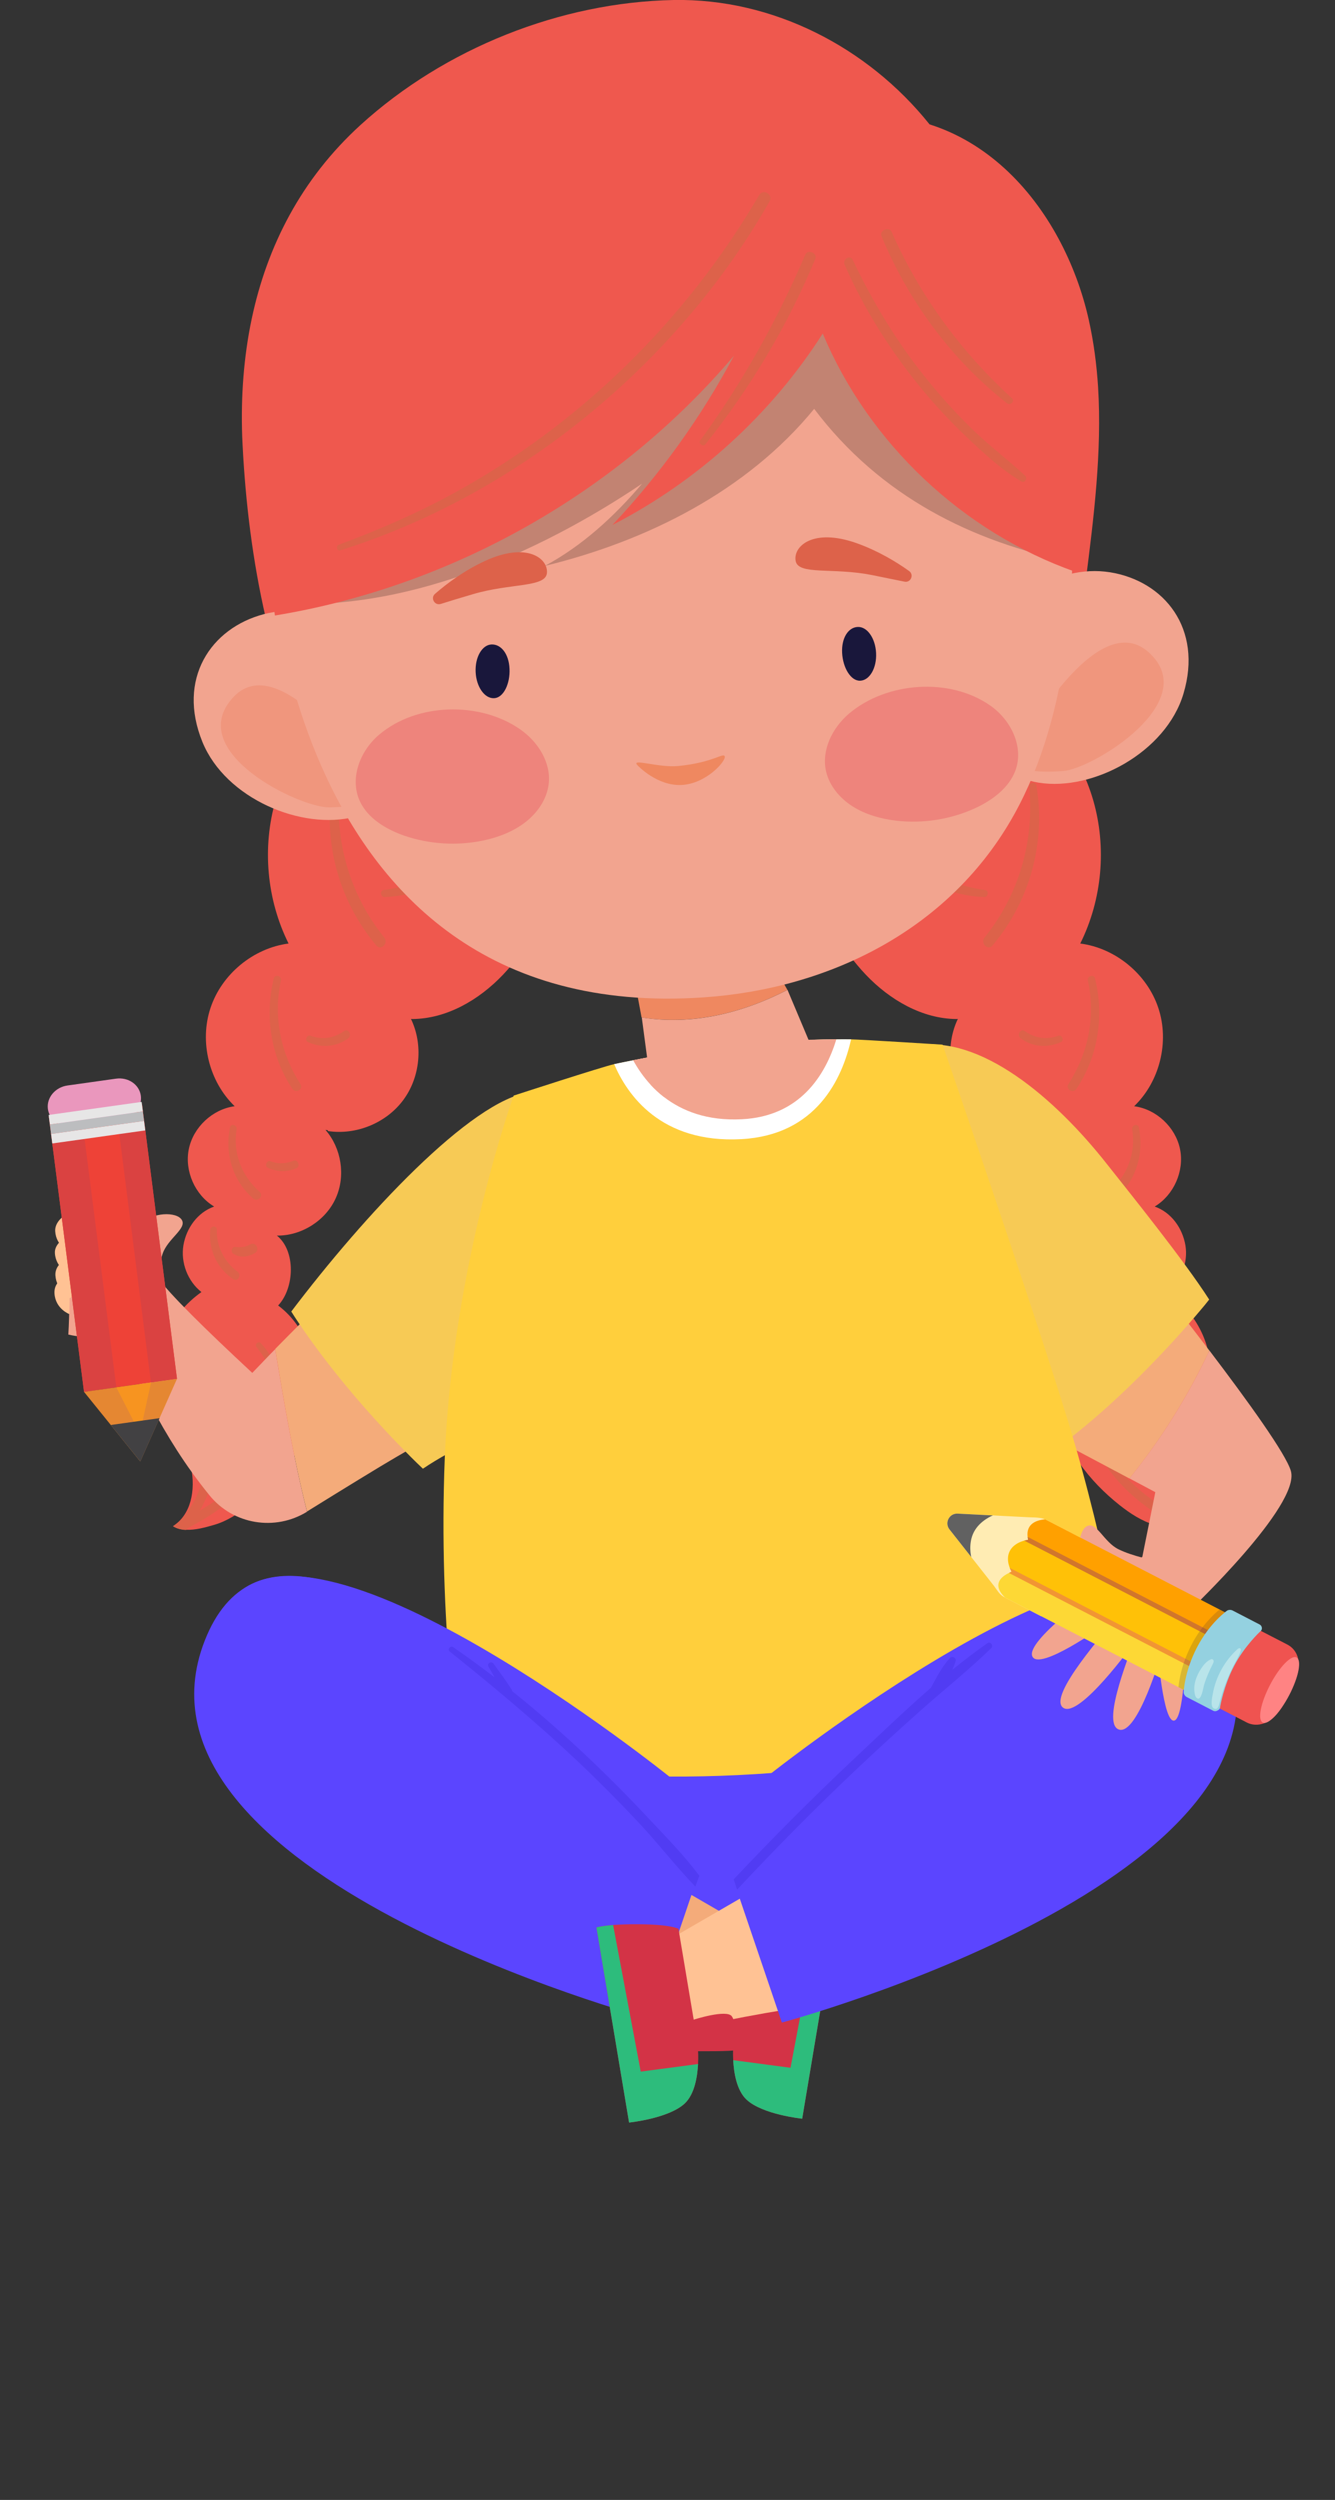 <?xml version="1.0" encoding="UTF-8"?> <svg xmlns="http://www.w3.org/2000/svg" width="109" height="204" viewBox="0 0 109 204" fill="none"><rect x="0" y="0" width="109" height="204" fill="#333333" stroke="none"/><g clip-path="url(#clip0_62_2065)"><path d="M45.72 72.437C44.384 74.945 43.023 77.486 41.065 79.543C39.117 81.591 36.462 83.147 33.628 83.156C33.628 83.156 33.611 83.156 33.602 83.156H33.628C33.611 83.156 33.577 83.147 33.551 83.138C34.564 85.238 34.317 87.89 32.93 89.76C31.543 91.639 29.075 92.65 26.76 92.293C26.845 92.217 26.684 92.216 26.573 92.2C27.875 93.687 28.233 95.94 27.424 97.75C26.607 99.595 24.624 100.853 22.608 100.827C24.156 102.068 24.063 105.086 22.71 106.531C25.254 108.426 26.233 111.979 25.569 115.082C24.905 118.184 22.837 120.853 20.344 122.825C19.484 123.505 18.54 124.126 17.485 124.432C16.778 124.636 15.936 124.874 15.178 124.831C14.795 124.814 14.438 124.729 14.123 124.534C14.276 124.44 14.412 124.33 14.549 124.211C15.859 123.021 15.978 120.819 15.425 119.068C14.821 117.147 13.621 115.439 13.145 113.475C12.387 110.381 13.842 107.287 16.446 105.434C15.323 104.55 14.744 103.029 14.974 101.626C15.212 100.215 16.131 98.932 17.485 98.456C15.919 97.521 15.051 95.549 15.417 93.764C15.783 91.978 17.357 90.508 19.161 90.27C17.067 88.256 16.268 85.009 17.187 82.254C18.097 79.501 20.676 77.367 23.561 76.993C21.773 73.406 21.39 69.139 22.505 65.297C23.62 61.447 26.233 58.055 29.662 55.972C36.496 59.764 42.18 65.493 45.72 72.437Z" fill="#EF584E"></path><path d="M31.372 76.5C28.564 73.023 27.296 68.621 27.73 64.175C27.764 63.843 27.194 63.758 27.143 64.099C26.352 68.748 27.688 73.55 30.726 77.154C31.109 77.614 31.747 76.959 31.372 76.5Z" fill="#DD624A"></path><path d="M38.24 69.317C36.342 71.162 33.934 72.267 31.321 72.632C30.998 72.675 31.075 73.21 31.398 73.202C34.232 73.091 36.81 71.885 38.802 69.879C39.151 69.513 38.606 68.96 38.24 69.317Z" fill="#DD624A"></path><path d="M24.531 88.468C22.905 85.935 22.293 82.96 22.94 80.01C23.025 79.628 22.438 79.466 22.352 79.849C21.604 82.934 22.106 86.207 23.876 88.859C24.14 89.258 24.803 88.885 24.531 88.468Z" fill="#DD624A"></path><path d="M28.079 84.141C27.271 84.728 26.292 84.873 25.356 84.516C25.058 84.405 24.846 84.898 25.135 85.034C26.224 85.527 27.441 85.451 28.42 84.737C28.786 84.473 28.445 83.878 28.079 84.141Z" fill="#DD624A"></path><path d="M21.203 97.266C19.739 95.965 18.999 94.104 19.322 92.157C19.382 91.8 18.846 91.647 18.778 92.004C18.335 94.146 19.008 96.356 20.667 97.801C21.033 98.124 21.569 97.589 21.203 97.266Z" fill="#DD624A"></path><path d="M23.961 94.716C23.34 94.971 22.727 95.005 22.097 94.758C21.791 94.639 21.561 95.158 21.867 95.294C22.633 95.642 23.442 95.668 24.216 95.319C24.556 95.175 24.31 94.571 23.961 94.716Z" fill="#DD624A"></path><path d="M19.399 103.777C18.302 102.961 17.663 101.711 17.706 100.343C17.714 99.994 17.204 100.011 17.17 100.343C17.008 101.941 17.697 103.488 19.042 104.38C19.425 104.635 19.748 104.04 19.399 103.777Z" fill="#DD624A"></path><path d="M20.412 101.55C20.063 101.762 19.612 101.805 19.212 101.754C18.905 101.711 18.82 102.179 19.059 102.315C19.34 102.476 19.603 102.553 19.927 102.536C20.241 102.519 20.548 102.408 20.82 102.247C21.271 101.983 20.863 101.278 20.412 101.55Z" fill="#DD624A"></path><path d="M21.587 119.4C20.063 121.746 17.783 123.42 15.298 124.721C15.264 124.763 15.23 124.806 15.187 124.848C14.804 124.831 14.447 124.746 14.132 124.551C14.285 124.457 14.421 124.347 14.557 124.228C14.583 124.219 14.6 124.211 14.625 124.194C15.808 122.91 16.6 121.312 16.761 119.434C17.059 116.059 15.264 112.778 15.808 109.421C15.859 109.098 16.319 109.123 16.319 109.455C16.353 111.563 16.804 113.518 17.195 115.583C17.51 117.249 17.706 118.941 17.349 120.615C17.153 121.533 16.795 122.443 16.31 123.276C17.859 122.358 19.297 121.261 20.455 119.799C22.667 116.994 23.391 112.846 20.948 109.931C20.753 109.693 21.101 109.387 21.306 109.616C23.833 112.37 23.527 116.425 21.587 119.4Z" fill="#DD624A"></path><path d="M66.042 72.437C67.378 74.945 68.74 77.486 70.697 79.543C72.646 81.591 75.301 83.147 78.135 83.156C78.135 83.156 78.152 83.156 78.16 83.156H78.135C78.152 83.156 78.186 83.147 78.211 83.138C77.198 85.238 77.445 87.89 78.832 89.76C80.219 91.639 82.687 92.65 85.002 92.293C84.917 92.217 85.079 92.216 85.189 92.2C83.887 93.687 83.53 95.94 84.338 97.75C85.155 99.595 87.138 100.853 89.155 100.827C87.606 102.068 87.7 105.086 89.053 106.531C86.508 108.426 85.53 111.979 86.193 115.082C86.857 118.184 88.925 120.853 91.418 122.825C92.278 123.505 93.223 124.126 94.278 124.432C94.984 124.636 95.827 124.874 96.584 124.831C96.967 124.814 97.324 124.729 97.639 124.534C97.486 124.44 97.35 124.33 97.214 124.211C95.903 123.021 95.784 120.819 96.337 119.068C96.941 117.147 98.141 115.439 98.618 113.475C99.375 110.381 97.92 107.287 95.316 105.434C96.439 104.55 97.018 103.029 96.788 101.626C96.55 100.215 95.631 98.932 94.278 98.456C95.844 97.521 96.712 95.549 96.346 93.764C95.98 91.978 94.406 90.508 92.601 90.27C94.695 88.256 95.495 85.009 94.576 82.254C93.665 79.501 91.087 77.367 88.202 76.993C89.989 73.406 90.372 69.139 89.257 65.297C88.142 61.447 85.53 58.055 82.1 55.972C75.267 59.764 69.582 65.493 66.042 72.437Z" fill="#EF584E"></path><path d="M80.39 76.5C83.198 73.023 84.466 68.621 84.032 64.175C83.998 63.843 84.568 63.758 84.619 64.099C85.41 68.748 84.074 73.55 81.036 77.154C80.653 77.614 80.015 76.959 80.39 76.5Z" fill="#DD624A"></path><path d="M73.522 69.317C75.42 71.162 77.828 72.267 80.441 72.632C80.764 72.675 80.688 73.21 80.364 73.202C77.53 73.091 74.952 71.885 72.961 69.879C72.612 69.513 73.165 68.96 73.522 69.317Z" fill="#DD624A"></path><path d="M87.231 88.468C88.857 85.935 89.469 82.96 88.823 80.01C88.738 79.628 89.325 79.466 89.41 79.849C90.159 82.934 89.657 86.207 87.887 88.859C87.623 89.258 86.959 88.885 87.231 88.468Z" fill="#DD624A"></path><path d="M83.683 84.141C84.491 84.728 85.47 84.873 86.406 84.516C86.704 84.405 86.917 84.898 86.627 85.034C85.538 85.527 84.321 85.451 83.343 84.737C82.977 84.473 83.317 83.878 83.683 84.141Z" fill="#DD624A"></path><path d="M90.559 97.266C92.023 95.965 92.763 94.104 92.44 92.157C92.38 91.8 92.916 91.647 92.984 92.004C93.427 94.146 92.754 96.356 91.095 97.801C90.729 98.124 90.193 97.589 90.559 97.266Z" fill="#DD624A"></path><path d="M87.802 94.716C88.423 94.971 89.036 95.005 89.665 94.758C89.972 94.639 90.201 95.158 89.895 95.294C89.129 95.642 88.321 95.668 87.546 95.319C87.206 95.175 87.453 94.571 87.802 94.716Z" fill="#DD624A"></path><path d="M92.363 103.777C93.461 102.961 94.099 101.711 94.056 100.343C94.048 99.994 94.558 100.011 94.593 100.343C94.754 101.941 94.065 103.488 92.72 104.38C92.337 104.635 92.014 104.04 92.363 103.777Z" fill="#DD624A"></path><path d="M91.351 101.55C91.7 101.762 92.15 101.805 92.55 101.754C92.857 101.711 92.942 102.179 92.704 102.315C92.423 102.476 92.159 102.553 91.836 102.536C91.521 102.519 91.214 102.408 90.942 102.247C90.491 101.983 90.9 101.278 91.351 101.55Z" fill="#DD624A"></path><path d="M90.176 119.4C91.699 121.746 93.98 123.42 96.465 124.721C96.499 124.763 96.533 124.806 96.575 124.848C96.958 124.831 97.316 124.746 97.63 124.551C97.477 124.457 97.341 124.347 97.205 124.228C97.179 124.219 97.162 124.211 97.137 124.194C95.954 122.91 95.163 121.312 95.001 119.434C94.703 116.059 96.499 112.778 95.954 109.421C95.903 109.098 95.443 109.123 95.443 109.455C95.409 111.563 94.958 113.518 94.567 115.583C94.252 117.249 94.056 118.941 94.414 120.615C94.609 121.533 94.967 122.443 95.452 123.276C93.903 122.358 92.465 121.261 91.308 119.799C89.095 116.994 88.372 112.846 90.814 109.931C91.01 109.693 90.661 109.387 90.457 109.616C87.938 112.37 88.236 116.425 90.176 119.4Z" fill="#DD624A"></path><path d="M88.636 47.481C87.487 56.465 81.606 64.243 74.45 69.802C67.293 75.361 58.102 78.243 49.048 77.766C27.203 76.619 20.744 54.782 19.808 36.337C19.799 36.083 19.782 35.836 19.774 35.581C19.663 32.317 19.901 29.113 20.548 26.035C21.808 20.06 24.616 14.595 29.424 10.209C36.317 3.936 45.771 0.179 55.005 2.41972e-05C63.089 -0.144 70.841 3.834 75.896 10.149C80.517 11.611 84.1 15.164 86.423 19.465C87.546 21.547 88.38 23.8 88.891 26.078C89.299 27.897 89.538 29.741 89.657 31.586C89.98 36.864 89.308 42.219 88.636 47.481Z" fill="#EF584E"></path><path d="M92.295 101.975L79.343 113.815L92.218 120.649C94.865 117.368 97.018 113.883 98.745 110.211C95.495 105.944 92.295 101.975 92.295 101.975Z" fill="#F4AB7A"></path><path d="M86.815 117.793C87.172 117.521 87.529 117.241 87.878 116.96C91.938 113.705 95.673 109.693 97.945 106.998C98.235 106.658 98.499 106.344 98.728 106.046C96.686 102.859 92.32 97.444 90.397 95.013C86.074 89.522 80.032 84.448 74.807 85.323C74.348 85.4 64.408 88.103 67.974 97.988C69.625 102.553 78.517 112.54 86.815 117.793Z" fill="#F7CA55"></path><path d="M22.003 110.568C21.544 111.044 21.067 111.537 20.599 112.03C16.77 108.477 13.791 105.545 12.924 104.295L8.328 106.981C11.392 112.617 13.034 117.003 17.102 122.018C19.034 124.406 22.454 124.967 25.067 123.361C23.969 118.983 23.203 114.546 22.472 110.092C22.318 110.245 22.165 110.407 22.003 110.568Z" fill="#F2A48F"></path><path d="M24.854 107.678C24.08 108.451 23.28 109.25 22.472 110.075C23.203 114.52 23.961 118.966 25.067 123.343C25.076 123.335 25.084 123.335 25.093 123.326C27.833 121.626 31.058 119.646 32.335 118.906C36.436 116.526 40.138 114.41 42.538 113.041C44.002 105.927 45.321 98.778 46.81 91.672C42.249 92.378 34.845 97.758 24.854 107.678Z" fill="#F4AB7A"></path><path d="M43.261 89.123C43.227 89.505 44.827 89.769 44.793 90.151C44.121 97.385 43.636 104.635 42.989 111.869C42.895 112.974 42.793 114.079 42.683 115.192C40.113 116.935 37.1 118.108 34.53 119.85C34.215 119.553 33.883 119.23 33.517 118.864C31.101 116.459 27.629 112.642 24.803 108.562C24.454 108.052 24.106 107.542 23.782 107.024C29.705 99.204 38.445 89.777 43.261 89.123Z" fill="#F7CA55"></path><path d="M13.366 105.196L11.698 108.979C11.698 108.979 10.711 109.081 9.469 109.123C9.052 109.14 8.609 109.149 8.167 109.14C7.213 109.14 6.26 109.072 5.58 108.902C5.682 107.211 5.699 104.712 5.665 101.898C6.141 101.21 6.754 100.657 7.503 100.394C7.69 100.326 7.877 100.283 8.064 100.266C9.026 100.164 9.928 100.674 10.711 101.388C11.647 102.255 12.413 103.428 12.881 104.244C12.89 104.27 12.907 104.287 12.915 104.304C13.196 104.831 13.366 105.196 13.366 105.196Z" fill="#F2A48F"></path><path d="M12.745 105.332C12.745 105.332 12.856 103.53 13.281 102.298C13.707 101.065 15.264 100.258 14.847 99.552C14.438 98.847 12.379 98.915 11.554 99.875C10.728 100.836 10.226 102.723 10.226 102.723L12.745 105.332Z" fill="#F2A48F"></path><path d="M37.525 138.678C37.525 138.678 42.002 164.339 66.859 160.812C91.716 157.276 90.576 138.474 90.576 138.474L37.525 138.678Z" fill="#5B45FF"></path><path d="M64.289 80.776L60.962 74.877L51.473 78.175L52.384 83.028C56.494 83.674 60.587 82.688 64.289 80.776Z" fill="#EF8860"></path><path d="M92.21 137.53C92.21 137.53 80.909 143.089 64.612 144.551C48.307 146.005 37.517 143.234 37.517 143.234C37.517 143.234 35.764 132.702 36.317 118.924C36.955 103.181 41.942 89.403 41.942 89.403C41.942 89.403 49.226 87.031 50.154 86.836C50.656 86.725 51.175 86.624 51.694 86.522C53.907 86.088 56.247 85.697 58.587 85.425C62.281 85 65.523 84.83 68.288 84.813C68.697 84.813 69.097 84.813 69.488 84.813C70.246 84.822 76.96 85.246 76.96 85.246C76.96 85.246 84.066 105.8 87.189 115.932C90.397 126.336 92.21 137.53 92.21 137.53Z" fill="#FFCF3C"></path><path d="M69.489 84.813C68.765 88.034 66.655 92.624 60.528 92.956C53.924 93.313 51.201 89.309 50.145 86.836C50.648 86.725 51.167 86.624 51.686 86.522C53.898 86.088 56.239 85.697 58.579 85.425C62.272 85 65.514 84.83 68.28 84.813C68.697 84.805 69.097 84.805 69.489 84.813Z" fill="white"></path><path d="M68.289 84.805C67.378 87.771 65.302 91.095 60.57 91.333C57.745 91.477 55.694 90.661 54.205 89.514C53.813 89.208 53.456 88.876 53.133 88.528C52.537 87.882 52.06 87.185 51.694 86.513C52.069 86.437 52.452 86.369 52.835 86.292C54.707 85.944 56.647 85.638 58.587 85.417C61.31 85.102 63.787 84.924 66.008 84.847C66.799 84.83 67.565 84.813 68.289 84.805Z" fill="#F2A48F"></path><path d="M66.655 86.385C66.655 86.385 64.127 84.941 60.153 86.352C57.481 87.295 55.328 88.698 54.205 89.513C53.813 89.207 53.456 88.876 53.133 88.528L52.835 86.3L52.401 83.028C56.494 83.683 60.587 82.688 64.298 80.775L66.017 84.856L66.655 86.385Z" fill="#F2A48F"></path><path d="M16.531 60.554C18.421 65.178 24.65 67.779 28.981 66.648C33.313 65.518 33.492 61.285 32.232 56.457C30.973 51.629 25.875 48.986 21.544 50.116C17.204 51.255 14.43 55.411 16.531 60.554Z" fill="#F2A48F"></path><path d="M30.939 64.583C30.939 64.583 23.135 52.471 19.042 56.899C14.948 61.328 24.471 65.934 26.905 65.883C31.143 65.807 30.939 64.583 30.939 64.583Z" fill="#F0967D"></path><path d="M96.627 56.61C95.197 61.396 89.24 64.575 84.815 63.869C80.39 63.155 79.811 58.965 80.603 54.035C81.394 49.105 86.211 45.994 90.636 46.699C95.061 47.413 98.218 51.289 96.627 56.61Z" fill="#F2A48F"></path><path d="M82.671 61.999C82.671 61.999 89.274 49.198 93.776 53.218C98.269 57.23 89.232 62.73 86.815 62.917C82.577 63.231 82.671 61.999 82.671 61.999Z" fill="#F0967D"></path><path d="M87.172 37.689C85.428 21.735 77.607 8.296 60.358 5.542C58.077 5.177 55.762 5.058 53.456 5.168C35.007 6.052 20.761 21.701 21.646 40.129C21.68 40.826 21.74 41.514 21.808 42.203H21.74C21.74 42.203 22.055 83.81 57.447 81.388C67.872 80.674 77.65 75.744 82.815 66.445C87.342 58.31 88.193 47.116 87.172 37.689Z" fill="#F2A48F"></path><path d="M52.06 62.458C52.06 62.458 53.635 64.15 55.643 64.056C57.651 63.963 59.268 62.118 59.175 61.736C59.089 61.362 58.264 62.229 55.362 62.509C53.745 62.662 51.439 61.829 52.06 62.458Z" fill="#EF8860"></path><path d="M30.947 59.959C29.339 61.328 28.514 63.614 29.416 65.45C30.071 66.793 31.509 67.668 32.99 68.187C35.041 68.892 37.313 69.037 39.457 68.587C40.708 68.323 41.934 67.847 42.921 67.073C43.908 66.3 44.64 65.212 44.793 64.022C45.023 62.28 43.968 60.554 42.461 59.509C39.185 57.231 34.036 57.333 30.947 59.959Z" fill="#EE847C"></path><path d="M80.849 57.571C82.577 58.778 83.615 60.979 82.9 62.892C82.372 64.294 81.028 65.306 79.598 65.96C77.624 66.861 75.377 67.218 73.199 66.972C71.931 66.827 70.663 66.47 69.608 65.799C68.552 65.127 67.718 64.116 67.446 62.943C67.055 61.234 67.94 59.407 69.327 58.225C72.39 55.641 77.522 55.25 80.849 57.571Z" fill="#EE847C"></path><path d="M5.724 102.162C5.724 102.162 4.584 101.737 4.507 100.47C4.431 99.195 6.635 98.269 7.29 98.94C7.937 99.603 5.75 100.87 5.75 100.87L5.724 102.162Z" fill="#FFC294"></path><path d="M5.699 103.947C5.699 103.947 4.558 103.522 4.482 102.255C4.405 100.98 6.805 100.19 7.46 100.853C8.107 101.516 5.724 102.646 5.724 102.646L5.699 103.947Z" fill="#FFC294"></path><path d="M5.741 105.766C5.741 105.766 4.601 105.341 4.524 104.074C4.448 102.799 6.379 102.162 7.035 102.833C7.681 103.496 5.767 104.474 5.767 104.474L5.741 105.766Z" fill="#FFC294"></path><path d="M5.664 107.236C5.664 107.236 4.524 106.811 4.448 105.545C4.371 104.27 5.928 103.845 6.584 104.508C7.23 105.171 5.69 105.936 5.69 105.936L5.664 107.236Z" fill="#FFC294"></path><path d="M54.792 145.086C54.792 145.086 24.726 120.878 18.489 131.163C5.758 152.15 58.953 161.083 58.953 161.083L54.792 145.086Z" fill="#5B45FF"></path><path d="M53.098 152.686C57.958 155.499 63.829 158.899 63.829 158.899L60.127 165.104C60.127 165.104 55.983 164.161 50.724 163.37L53.098 152.686Z" fill="#F4AB7A"></path><path d="M68.161 156.978L65.498 172.89C65.498 172.89 62.247 172.559 60.945 171.326C60.136 170.561 59.915 169.108 59.864 168.113C59.83 167.501 59.864 167.068 59.864 167.068C59.864 167.068 57.047 167.093 56.783 166.974C56.52 166.864 56.69 164.815 57.107 164.22C57.524 163.625 60.221 164.492 60.221 164.492L61.464 157.08C61.464 157.08 62.051 156.723 64.689 156.706C65.591 156.698 66.289 156.732 66.808 156.766C67.804 156.851 68.161 156.978 68.161 156.978Z" fill="#D33346"></path><path d="M68.161 156.979L65.497 172.891C65.497 172.891 62.246 172.559 60.944 171.327C60.136 170.562 59.915 169.108 59.864 168.114L64.544 168.734L66.808 156.775C67.803 156.851 68.161 156.979 68.161 156.979Z" fill="#2DBC7C"></path><path d="M56.767 153.714L53.022 164.73C53.022 164.73 9.23 152.992 16.719 133.875C24.208 114.75 56.767 153.714 56.767 153.714Z" fill="#5B45FF"></path><path d="M62.076 145.401C62.076 145.401 92.142 121.193 98.379 131.478C111.11 152.465 57.915 161.398 57.915 161.398L62.076 145.401Z" fill="#5B45FF"></path><path d="M63.761 152.992C58.902 155.805 53.03 159.205 53.03 159.205L56.732 165.41C56.732 165.41 60.876 164.467 66.135 163.676L63.761 152.992Z" fill="#FFC294"></path><path d="M48.699 157.284L51.362 173.205C51.362 173.205 54.613 172.873 55.915 171.641C56.724 170.876 56.945 169.422 56.996 168.428C57.03 167.816 56.996 167.382 56.996 167.382C56.996 167.382 59.813 167.408 60.076 167.289C60.34 167.178 60.17 165.13 59.753 164.535C59.336 163.94 56.639 164.807 56.639 164.807L55.396 157.395C55.396 157.395 54.809 157.038 52.171 157.021C51.269 157.012 50.571 157.046 50.052 157.08C49.065 157.165 48.699 157.284 48.699 157.284Z" fill="#D33346"></path><path d="M48.699 157.284L51.362 173.205C51.362 173.205 54.613 172.873 55.915 171.641C56.724 170.876 56.945 169.422 56.996 168.428L52.315 169.048L50.06 157.089C49.065 157.165 48.699 157.284 48.699 157.284Z" fill="#2DBC7C"></path><path d="M60.094 154.029L63.838 165.045C63.838 165.045 107.63 153.306 100.141 134.19C92.653 115.073 60.094 154.029 60.094 154.029Z" fill="#5B45FF"></path><path d="M94.201 126.71C94.201 126.71 87.963 128.673 88.678 131.92C89.401 135.167 95.273 136.655 96.431 135.643C97.597 134.632 97.741 128.843 97.741 128.843L94.201 126.71Z" fill="#F2A48F"></path><path d="M94.261 127.339C94.261 127.339 92.482 126.999 91.316 126.421C90.142 125.843 89.546 124.194 88.789 124.517C88.031 124.831 87.844 126.88 88.695 127.823C89.546 128.767 91.35 129.498 91.35 129.498L94.261 127.339Z" fill="#F2A48F"></path><path d="M89.521 129.778C89.521 129.778 83.743 133.909 84.287 135.159C84.832 136.408 90.057 132.677 90.057 132.677L89.521 129.778Z" fill="#F2A48F"></path><path d="M94.474 134.351C94.508 134.589 94.967 140.734 95.903 140.394C96.839 140.054 96.848 132.481 96.848 132.481L94.474 134.351Z" fill="#F2A48F"></path><path d="M90.678 132.515C90.585 132.821 85.487 138.389 86.798 139.349C88.1 140.31 92.55 134.113 92.55 134.113L90.678 132.515Z" fill="#F2A48F"></path><path d="M92.559 133.935C92.567 134.249 89.81 140.633 91.359 141.134C92.899 141.627 94.848 134.853 94.848 134.853L92.559 133.935Z" fill="#F2A48F"></path><path d="M105.4 120.046C105.017 118.669 101.86 114.3 98.745 110.203C97.018 113.883 94.865 117.36 92.218 120.641L94.329 121.763L93.078 127.993L97.137 131.419C97.129 131.427 106.183 122.851 105.4 120.046Z" fill="#F2A48F"></path><path d="M80.619 134.088C79.641 134.768 78.696 135.499 77.76 136.255C77.862 136.026 77.956 135.788 78.024 135.55C78.1 135.295 77.76 135.099 77.573 135.286C76.926 135.966 76.475 136.876 76.024 137.692C76.016 137.7 76.016 137.717 76.007 137.726C73.769 139.672 71.624 141.746 69.497 143.744C66.204 146.846 63.012 150.059 59.906 153.357L60.179 154.199C63.319 150.841 66.552 147.569 69.888 144.415C71.641 142.758 73.42 141.134 75.224 139.528C77.113 137.853 79.113 136.264 80.926 134.496C81.147 134.292 80.866 133.909 80.619 134.088Z" fill="#513CF3"></path><path d="M52.852 148.274C51.243 146.557 49.575 144.883 47.865 143.268C45.916 141.432 43.908 139.672 41.823 138.006C41.814 137.964 41.806 137.913 41.772 137.862C41.312 137.148 40.801 136.459 40.299 135.762C40.121 135.516 39.729 135.728 39.883 136C40.053 136.289 40.214 136.578 40.385 136.876C39.278 136.026 38.146 135.201 36.989 134.402C36.776 134.258 36.513 134.598 36.708 134.759C40.334 137.658 43.908 140.65 47.286 143.837C48.954 145.418 50.571 147.05 52.145 148.725C53.737 150.425 55.166 152.278 56.775 153.952L57.098 153.06C55.822 151.36 54.29 149.804 52.852 148.274Z" fill="#513CF3"></path><path opacity="0.2" d="M87.172 37.689C85.428 21.735 77.607 8.296 60.358 5.542C58.077 5.177 55.762 5.058 53.456 5.168C35.007 6.052 20.761 21.701 21.646 40.129C21.68 40.826 21.74 41.514 21.808 42.203H21.74C21.74 42.203 21.765 45.033 22.42 49.181C32.837 50.057 43.891 45.212 52.426 39.466C50.188 42.109 47.533 44.549 44.478 46.181C52.826 44.149 60.979 40.078 66.476 33.363C71.871 40.511 79.377 44.226 87.538 45.866C87.598 43.07 87.453 40.307 87.172 37.689Z" fill="black"></path><path d="M68.757 53.27C68.816 54.485 69.463 55.581 70.237 55.547C71.012 55.514 71.591 54.502 71.531 53.286C71.471 52.071 70.799 51.119 70.025 51.161C69.259 51.196 68.697 52.062 68.757 53.27Z" fill="#19173B"></path><path d="M73.846 47.464C74.356 47.575 74.654 46.903 74.229 46.597C73.182 45.849 71.684 44.94 69.906 44.311C66.383 43.078 64.757 44.574 64.961 45.764C65.166 46.954 67.974 46.291 71.165 46.92C72.263 47.141 73.148 47.32 73.846 47.464Z" fill="#DD624A"></path><path d="M41.601 54.57C41.661 55.785 41.116 56.941 40.342 56.975C39.568 57.01 38.895 56.057 38.836 54.85C38.776 53.635 39.355 52.623 40.129 52.59C40.912 52.556 41.55 53.363 41.601 54.57Z" fill="#19173B"></path><path d="M35.985 49.283C35.483 49.436 35.126 48.799 35.517 48.459C36.487 47.617 37.891 46.563 39.602 45.773C42.989 44.209 44.75 45.543 44.657 46.75C44.563 47.957 41.704 47.566 38.589 48.493C37.534 48.799 36.666 49.071 35.985 49.283Z" fill="#DD624A"></path><path d="M22.446 50.227C36.913 47.855 50.452 40.197 59.932 29.019C57.251 34.034 53.907 38.701 50.001 42.84C56.97 39.262 62.961 33.813 67.174 27.217C70.935 36.176 78.611 43.418 87.785 46.657C88.857 38.59 87.521 29.946 83.887 22.67C80.254 15.385 74.135 9.291 66.663 6.052C59.191 2.805 50.409 2.525 42.887 5.627C34.717 9.002 26.309 16.278 22.956 24.446C19.604 32.606 21.34 41.463 22.446 50.227Z" fill="#EF584E"></path><path d="M61.983 15.921C56.026 26.112 47.363 34.629 36.981 40.282C33.994 41.914 30.871 43.265 27.671 44.447C27.39 44.549 27.501 44.999 27.799 44.906C39.193 41.327 49.49 34.06 57.039 24.846C59.209 22.202 61.149 19.389 62.842 16.414C63.149 15.861 62.298 15.368 61.983 15.921Z" fill="#DD624A"></path><path d="M65.752 20.774C63.463 26.129 60.613 31.229 57.175 35.938C56.996 36.184 57.404 36.499 57.592 36.261C61.276 31.637 64.306 26.579 66.57 21.123C66.765 20.655 65.957 20.307 65.752 20.774Z" fill="#DD624A"></path><path d="M83.717 38.837C82.347 37.553 80.841 36.431 79.487 35.122C78.134 33.813 76.866 32.419 75.684 30.957C73.258 27.974 71.275 24.676 69.624 21.208C69.412 20.757 68.765 21.148 68.961 21.599C70.51 25.135 72.569 28.416 74.994 31.416C76.211 32.921 77.53 34.34 78.934 35.675C80.296 36.967 81.751 38.318 83.376 39.279C83.674 39.449 83.913 39.066 83.717 38.837Z" fill="#DD624A"></path><path d="M82.619 32.496C78.432 28.671 75.088 24.115 72.799 18.921C72.595 18.462 71.778 18.794 71.973 19.27C74.177 24.582 77.675 29.334 82.211 32.904C82.492 33.125 82.9 32.751 82.619 32.496Z" fill="#DD624A"></path><g clip-path="url(#clip1_62_2065)"><path d="M77.501 124.774L79.674 127.53L81.168 129.427C81.527 129.925 81.635 130.144 82.043 130.355L85.007 131.886L88.316 125.525L85.35 123.993C85.107 123.867 84.703 123.822 84.087 123.816L81.67 123.693L78.158 123.512C77.505 123.508 77.121 124.245 77.501 124.774Z" fill="#FFECB3"></path><path d="M78.158 123.512L81.067 123.662C81.067 123.662 80.013 124.062 79.518 125.014C79.023 125.965 79.301 127.057 79.301 127.057L77.502 124.774C77.122 124.245 77.505 123.508 78.158 123.512Z" fill="#616161"></path><path d="M98.964 139.093L98.829 135.109L102.272 132.735L105.109 134.199C105.891 134.603 106.549 135.694 105.474 137.76L104.825 139.007C103.896 140.793 102.582 140.964 101.8 140.56L98.964 139.093Z" fill="#EF5350"></path><path d="M99.034 133.45L97.686 136.04L82.585 128.24C82.585 128.24 82.042 127.343 82.449 126.561C82.856 125.779 83.933 125.649 83.933 125.649L99.034 133.45Z" fill="#FFC107"></path><path d="M100.014 131.566L85.327 123.979C83.402 124.158 83.968 125.667 83.968 125.667L99.034 133.45L100.014 131.566Z" fill="#FFA000"></path><path d="M97.685 136.043L82.619 128.261C82.619 128.261 80.559 128.912 82.058 130.361L96.705 137.927L97.685 136.043Z" fill="#FDD835"></path><path d="M83.906 125.414L99.102 133.263L98.919 133.615L83.625 125.715L83.934 125.651L83.906 125.414Z" fill="#D1762C"></path><path d="M82.44 127.942L98.727 136.354L98.542 136.707L82.378 128.358L82.586 128.242L82.44 127.942Z" fill="#F19534"></path><path opacity="0.2" d="M96.705 137.927C96.705 137.927 97.258 136.063 97.844 134.922C98.966 132.743 100.014 131.566 100.014 131.566L99.575 131.339C99.16 131.673 98.123 132.608 97.296 134.195C96.464 135.794 96.267 137.161 96.219 137.675L96.705 137.927Z" fill="#4E342E"></path><path d="M100.648 131.424C100.507 131.352 100.342 131.352 100.201 131.423C100.201 131.423 98.793 132.39 97.735 134.424C96.677 136.457 96.644 138.123 96.644 138.123C96.667 138.279 96.762 138.416 96.903 138.488L99.054 139.6C99.144 139.646 99.251 139.652 99.343 139.611C99.374 139.597 99.405 139.583 99.437 139.566C99.561 139.506 99.633 139.379 99.63 139.242C99.63 139.242 99.917 137.565 100.757 135.953C101.597 134.341 102.87 133.154 102.87 133.154C102.985 133.08 103.05 132.949 103.028 132.814L103.027 132.81C103.009 132.703 102.943 132.611 102.847 132.562L100.648 131.424Z" fill="#94D1E0"></path><path d="M103.691 137.499C102.928 138.966 102.663 140.337 103.099 140.562C103.534 140.787 104.506 139.781 105.269 138.314C106.032 136.848 106.297 135.476 105.861 135.251C105.425 135.026 104.454 136.033 103.691 137.499Z" fill="#FF8383"></path><path d="M99.019 138.235C99.265 136.842 99.983 135.536 101.028 134.581C101.097 134.52 101.201 134.458 101.271 134.515C101.325 134.56 101.316 134.643 101.298 134.711C101.216 135.008 101.059 135.277 100.91 135.547C100.524 136.254 100.197 136.992 99.934 137.751C99.799 138.138 99.683 138.53 99.583 138.927C99.527 139.145 99.446 139.594 99.099 139.406C98.798 139.244 98.973 138.502 99.019 138.235ZM99.021 135.785C99.054 135.719 99.09 135.651 99.093 135.577C99.097 135.503 99.06 135.42 98.99 135.397C98.931 135.376 98.867 135.4 98.811 135.428C98.498 135.583 98.266 135.861 98.076 136.151C97.658 136.782 97.383 137.562 97.566 138.295C97.588 138.382 97.618 138.471 97.68 138.535C98.073 138.934 98.246 137.709 98.3 137.527C98.478 136.922 98.737 136.347 99.021 135.785Z" fill="#B9E4EA"></path></g><g clip-path="url(#clip2_62_2065)"><path d="M3.991 91.119L11.584 90.054L14.454 112.516L6.861 113.581L3.991 91.119Z" fill="#EE4237"></path><path d="M3.989 91.122L6.626 90.751L9.499 113.213L6.862 113.583L3.989 91.122ZM9.463 90.352L11.587 90.055L14.448 112.518L12.325 112.815L9.463 90.352Z" fill="#DA4241"></path><path d="M10.657 113.049L14.451 112.517L12.949 115.891L11.452 119.263L9.159 116.421L6.863 113.581L10.657 113.049Z" fill="#E58732"></path><path d="M11.5 89.424C11.619 90.339 10.9 91.195 9.896 91.335L5.938 91.89C4.934 92.033 4.027 91.403 3.909 90.489C3.791 89.573 4.51 88.717 5.514 88.577L9.472 88.021C10.476 87.88 11.384 88.508 11.5 89.424Z" fill="#EA97BD"></path><path d="M4.071 91.758L11.662 90.694L11.761 91.47L4.17 92.534L4.071 91.758Z" fill="#BCBDBF"></path><path d="M11.862 92.243L4.27 93.309L4.171 92.533L11.761 91.469L11.862 92.243ZM3.972 90.982L11.564 89.917L11.664 90.693L4.071 91.758L3.972 90.982Z" fill="#E7E6E6"></path><path d="M11.561 116.335L11.126 116.398L9.499 113.212L12.331 112.816L11.561 116.335Z" fill="#F79420"></path><path d="M9.047 116.282L9.159 116.421L11.455 119.262L12.954 115.889L13.026 115.724L9.047 116.282Z" fill="#424143"></path></g></g><defs><clipPath id="clip0_62_2065"><rect width="109" height="204" fill="white"></rect></clipPath><clipPath id="clip1_62_2065"><rect width="25.552" height="25.478" fill="white" transform="matrix(-0.954 0.301 -0.303 -0.953 108.252 139.855)"></rect></clipPath><clipPath id="clip2_62_2065"><rect width="26.597" height="26.915" fill="white" transform="matrix(0.875 0.484 -0.486 0.874 6.1 85.638)"></rect></clipPath></defs></svg> 